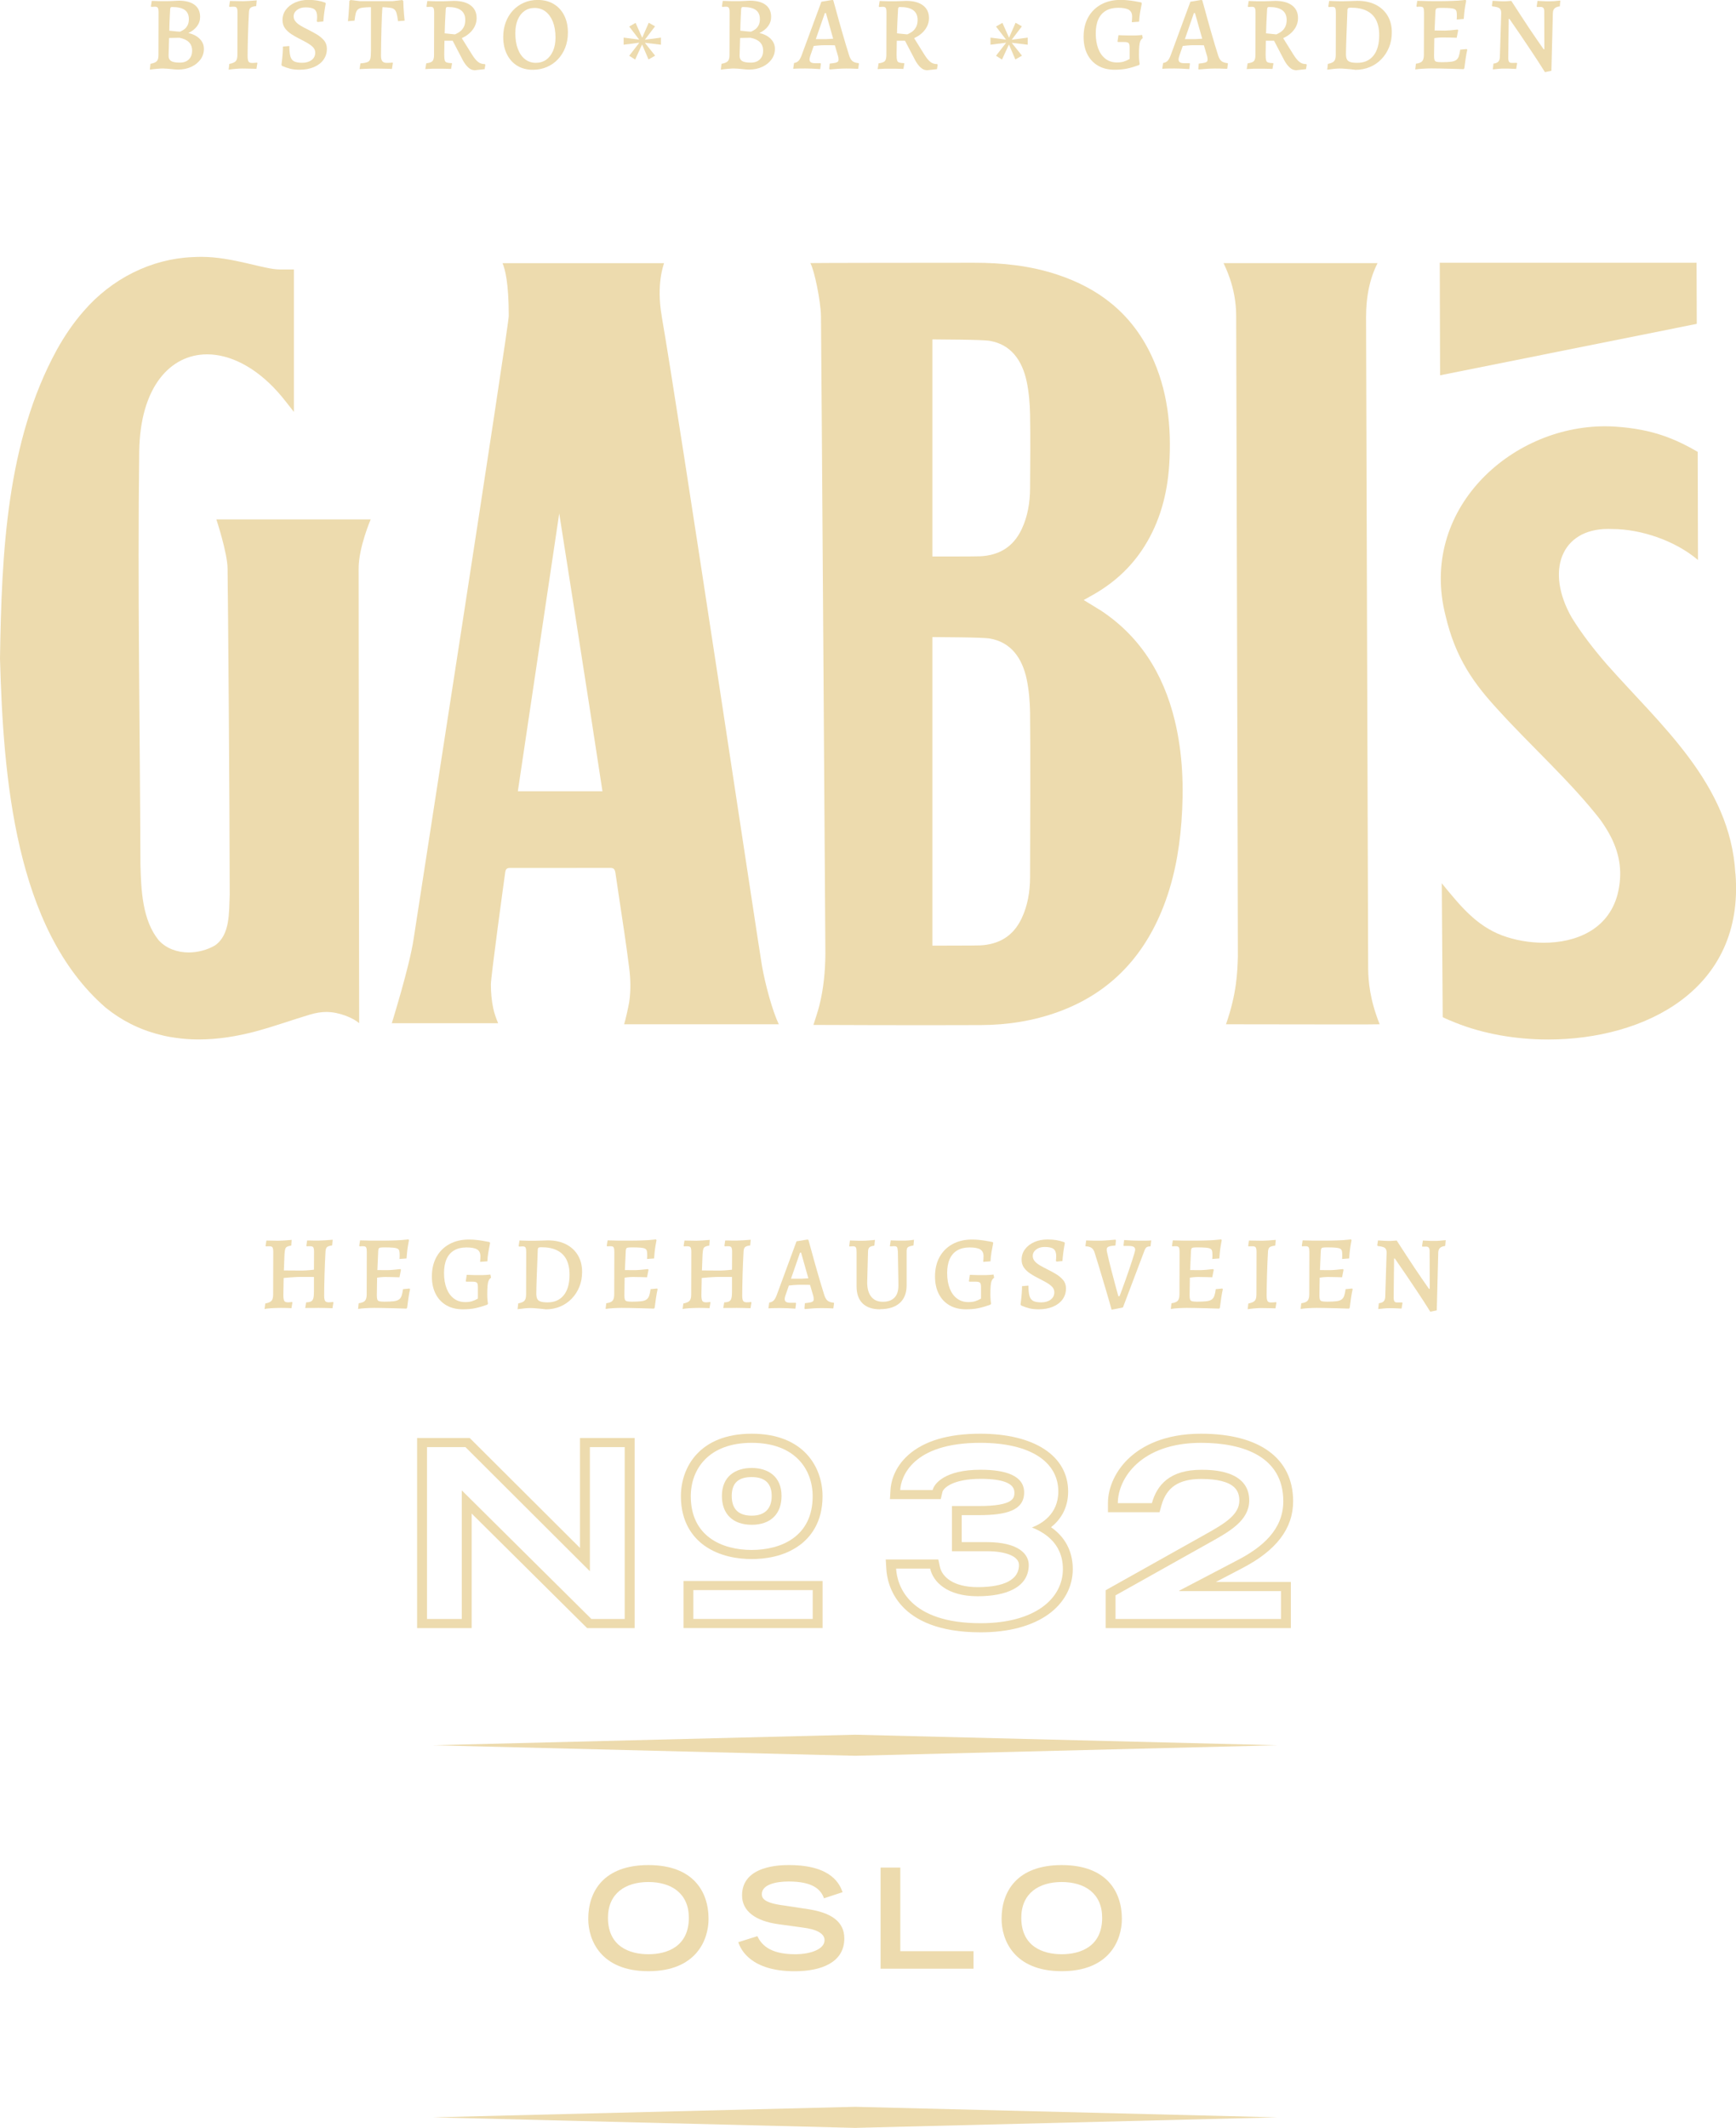 <svg width="382" height="468" viewBox="0 0 382 468" fill="none" xmlns="http://www.w3.org/2000/svg">
<g clip-path="url(#clip0_403_2142)">
<path d="M58.208 287.945L58.37 286.694C59.064 286.555 59.527 286.346 59.758 286.08C59.989 285.813 60.105 285.35 60.105 284.701L60.128 275.353C60.128 274.855 60.07 274.531 59.966 274.357C59.862 274.183 59.631 274.102 59.272 274.102C59.179 274.102 59.064 274.102 58.913 274.102C58.763 274.102 58.636 274.126 58.532 274.137L58.439 273.998L58.624 272.84C58.994 272.84 59.446 272.84 59.978 272.863C60.51 272.875 60.938 272.886 61.262 272.886C61.586 272.886 61.991 272.863 62.535 272.828C63.078 272.793 63.622 272.747 64.178 272.701L64.085 273.952C63.669 274.01 63.356 274.102 63.16 274.207C62.963 274.311 62.824 274.496 62.755 274.739C62.685 274.983 62.639 275.353 62.604 275.852L62.465 279.419L65.959 279.442C66.445 279.442 66.92 279.442 67.382 279.408C67.845 279.373 68.401 279.338 69.083 279.257L69.106 275.342C69.106 274.844 69.049 274.519 68.944 274.346C68.84 274.172 68.609 274.091 68.25 274.091C68.146 274.091 68.019 274.091 67.88 274.091C67.741 274.091 67.614 274.114 67.51 274.126L67.417 273.987L67.579 272.828C67.66 272.828 67.857 272.828 68.169 272.828C68.482 272.828 68.829 272.84 69.21 272.851C69.592 272.851 69.905 272.851 70.148 272.851C70.472 272.851 70.911 272.828 71.478 272.793C72.045 272.759 72.612 272.712 73.202 272.666L73.086 273.917C72.519 273.998 72.138 274.114 71.953 274.288C71.767 274.461 71.663 274.763 71.629 275.214C71.582 276.014 71.536 276.871 71.501 277.774C71.467 278.678 71.432 279.57 71.409 280.462C71.386 281.342 71.362 282.176 71.351 282.941C71.339 283.705 71.328 284.354 71.328 284.875C71.328 285.489 71.397 285.906 71.536 286.115C71.675 286.323 71.941 286.427 72.323 286.427C72.473 286.427 72.647 286.427 72.832 286.404C73.017 286.393 73.167 286.369 73.272 286.358L73.364 286.474L73.156 287.725C72.739 287.713 72.23 287.69 71.617 287.678C71.004 287.667 70.495 287.655 70.078 287.655C69.882 287.655 69.604 287.655 69.257 287.667C68.91 287.667 68.551 287.667 68.181 287.667C67.811 287.667 67.475 287.667 67.163 287.69L67.371 286.439C67.834 286.427 68.192 286.358 68.435 286.23C68.678 286.103 68.852 285.883 68.944 285.547C69.037 285.211 69.083 284.736 69.083 284.122V280.856C68.771 280.856 68.424 280.856 68.042 280.844C67.66 280.844 67.278 280.844 66.908 280.844H66.006C65.867 280.844 65.601 280.844 65.219 280.867C64.837 280.89 64.397 280.914 63.9 280.948C63.403 280.983 62.916 281.029 62.419 281.076L62.35 284.852C62.35 285.466 62.419 285.883 62.546 286.103C62.674 286.323 62.928 286.427 63.298 286.427C63.472 286.427 63.645 286.427 63.819 286.404C63.992 286.393 64.143 286.369 64.27 286.358L64.34 286.474L64.131 287.725C64.05 287.713 63.865 287.702 63.576 287.69C63.287 287.69 62.974 287.678 62.639 287.667C62.303 287.667 62.026 287.655 61.794 287.655C61.378 287.655 60.915 287.667 60.394 287.69C59.874 287.713 59.411 287.736 59.006 287.783C58.601 287.817 58.335 287.864 58.208 287.91" fill="#EDDBAE"/>
<path d="M82.701 281.053L82.886 279.338H83.488C83.777 279.338 84.101 279.338 84.436 279.35C84.772 279.35 85.073 279.35 85.339 279.35C85.605 279.35 85.998 279.327 86.542 279.28C87.086 279.234 87.606 279.176 88.115 279.118L88.231 279.28L87.907 280.925C87.491 280.914 86.97 280.89 86.357 280.879C85.744 280.867 85.223 280.856 84.783 280.856C84.46 280.856 84.101 280.879 83.719 280.914C83.337 280.948 83.002 280.995 82.701 281.041M78.79 287.91L78.929 286.636C79.612 286.543 80.075 286.358 80.317 286.08C80.56 285.802 80.688 285.327 80.688 284.667L80.711 275.342C80.711 274.844 80.665 274.519 80.56 274.346C80.456 274.172 80.237 274.091 79.901 274.091C79.808 274.091 79.693 274.091 79.542 274.091C79.392 274.091 79.265 274.114 79.137 274.126L79.045 273.987L79.23 272.805C79.542 272.805 79.901 272.805 80.329 272.828C80.757 272.84 81.197 272.851 81.648 272.863C82.099 272.863 82.516 272.863 82.886 272.863C84.078 272.863 85.096 272.863 85.952 272.84C86.808 272.817 87.549 272.793 88.185 272.747C88.821 272.701 89.377 272.643 89.874 272.585L89.99 272.77C89.909 273.153 89.839 273.581 89.758 274.056C89.677 274.531 89.62 274.994 89.573 275.469C89.527 275.944 89.492 276.373 89.458 276.778L87.907 276.894C87.919 276.755 87.93 276.581 87.942 276.384C87.942 276.187 87.942 276.025 87.942 275.921C87.942 275.562 87.907 275.284 87.849 275.075C87.792 274.867 87.653 274.716 87.433 274.612C87.213 274.508 86.889 274.438 86.45 274.404C86.01 274.369 85.42 274.346 84.679 274.346C84.228 274.346 83.904 274.357 83.707 274.392C83.511 274.427 83.383 274.496 83.326 274.624C83.268 274.751 83.233 274.936 83.222 275.203L82.99 280.427L82.921 284.898C82.921 285.304 82.955 285.605 83.025 285.802C83.094 285.999 83.245 286.138 83.476 286.196C83.707 286.254 84.078 286.288 84.587 286.288C85.42 286.288 86.091 286.254 86.6 286.196C87.109 286.138 87.502 286.01 87.768 285.825C88.034 285.64 88.243 285.362 88.37 284.991C88.497 284.62 88.601 284.134 88.682 283.531L90.117 283.392L90.233 283.555C90.106 284.076 89.99 284.725 89.874 285.501C89.758 286.277 89.666 286.983 89.585 287.632L89.423 287.817C88.544 287.783 87.653 287.759 86.739 287.736C85.825 287.713 84.992 287.69 84.216 287.678C83.453 287.667 82.817 287.655 82.342 287.655C81.822 287.655 81.22 287.678 80.549 287.713C79.878 287.748 79.288 287.806 78.779 287.887" fill="#EDDBAE"/>
<path d="M101.86 287.968C100.461 287.968 99.246 287.678 98.228 287.088C97.209 286.497 96.423 285.674 95.867 284.586C95.312 283.508 95.034 282.222 95.034 280.751C95.034 279.106 95.37 277.67 96.041 276.454C96.712 275.249 97.661 274.299 98.887 273.627C100.113 272.956 101.548 272.62 103.191 272.62C103.689 272.62 104.198 272.643 104.73 272.701C105.262 272.759 105.748 272.817 106.199 272.898C106.65 272.979 107.159 273.071 107.726 273.176L107.842 273.384C107.692 274.114 107.564 274.774 107.46 275.388C107.356 276.002 107.287 276.674 107.24 277.415L105.644 277.531C105.69 277.021 105.713 276.604 105.713 276.28C105.713 275.585 105.47 275.099 104.996 274.797C104.522 274.508 103.735 274.357 102.659 274.357C101.583 274.357 100.692 274.566 99.951 274.994C99.211 275.423 98.656 276.048 98.274 276.894C97.892 277.74 97.707 278.771 97.707 279.987C97.707 281.319 97.904 282.454 98.285 283.416C98.667 284.377 99.211 285.107 99.905 285.616C100.599 286.126 101.421 286.381 102.381 286.381C102.936 286.381 103.422 286.323 103.839 286.196C104.255 286.068 104.695 285.883 105.158 285.616V283.091C105.158 282.593 105.088 282.269 104.938 282.118C104.788 281.968 104.475 281.887 104.001 281.887H102.566L102.497 281.748L102.705 280.381C102.798 280.381 103.006 280.381 103.318 280.404C103.631 280.415 104.012 280.427 104.452 280.439C104.892 280.439 105.331 280.439 105.783 280.439C106.141 280.439 106.477 280.439 106.801 280.415C107.125 280.404 107.495 280.369 107.911 280.323L108.05 281.018C107.819 281.168 107.645 281.377 107.53 281.643C107.414 281.898 107.333 282.269 107.287 282.744C107.24 283.219 107.217 283.856 107.217 284.678C107.217 285.095 107.229 285.477 107.264 285.848C107.298 286.207 107.333 286.497 107.379 286.717L107.217 286.949C106.292 287.285 105.424 287.539 104.614 287.713C103.804 287.887 102.89 287.968 101.849 287.968" fill="#EDDBAE"/>
<path d="M119.099 274.311C118.81 274.311 118.614 274.346 118.509 274.404C118.405 274.461 118.347 274.612 118.336 274.844C118.243 277.195 118.162 279.199 118.104 280.879C118.047 282.558 118.012 283.775 118.012 284.516C118.012 285.014 118.081 285.396 118.22 285.674C118.359 285.952 118.614 286.149 118.972 286.265C119.331 286.381 119.852 286.439 120.511 286.439C122.038 286.439 123.218 285.906 124.063 284.852C124.908 283.798 125.324 282.292 125.324 280.357C125.324 279.014 125.093 277.902 124.63 276.998C124.167 276.106 123.473 275.434 122.547 274.983C121.622 274.531 120.476 274.311 119.099 274.311ZM120.071 287.968C119.609 287.91 119.204 287.864 118.845 287.829C118.486 287.794 118.116 287.771 117.723 287.736C117.329 287.701 116.982 287.69 116.67 287.69C116.288 287.69 115.871 287.713 115.443 287.759C115.015 287.806 114.495 287.864 113.893 287.945L114.032 286.671C114.726 286.532 115.189 286.335 115.42 286.057C115.652 285.79 115.767 285.327 115.767 284.678L115.791 275.377C115.791 274.878 115.744 274.554 115.64 274.38C115.536 274.207 115.328 274.126 115.004 274.126C114.853 274.126 114.587 274.137 114.217 274.172L114.124 274.033L114.31 272.828C114.68 272.84 115.004 272.851 115.293 272.863C115.582 272.863 115.872 272.875 116.172 272.886C116.473 272.886 116.728 272.886 116.947 272.886C117.214 272.886 117.538 272.886 117.942 272.886C118.347 272.886 118.741 272.863 119.134 272.851C119.528 272.84 119.99 272.817 120.534 272.805C122.073 272.805 123.403 273.083 124.526 273.651C125.648 274.218 126.527 275.017 127.152 276.06C127.777 277.103 128.089 278.319 128.089 279.732C128.089 280.925 127.893 282.014 127.488 283.01C127.083 284.006 126.527 284.875 125.798 285.628C125.081 286.369 124.225 286.96 123.253 287.366C122.281 287.771 121.217 287.979 120.06 287.979" fill="#EDDBAE"/>
<path d="M137.172 281.053L137.357 279.338H137.958C138.248 279.338 138.571 279.338 138.907 279.35C139.243 279.35 139.543 279.35 139.809 279.35C140.076 279.35 140.469 279.327 141.013 279.28C141.557 279.234 142.077 279.176 142.586 279.118L142.702 279.28L142.378 280.925C141.961 280.914 141.452 280.89 140.828 280.879C140.214 280.867 139.694 280.856 139.254 280.856C138.93 280.856 138.572 280.879 138.19 280.914C137.808 280.948 137.472 280.995 137.172 281.041M133.261 287.91L133.4 286.636C134.082 286.543 134.545 286.358 134.788 286.08C135.031 285.802 135.158 285.327 135.158 284.667L135.182 275.342C135.182 274.844 135.135 274.519 135.031 274.346C134.927 274.172 134.707 274.091 134.372 274.091C134.279 274.091 134.163 274.091 134.013 274.091C133.863 274.091 133.735 274.114 133.608 274.126L133.515 273.987L133.701 272.805C134.013 272.805 134.372 272.805 134.8 272.828C135.228 272.84 135.667 272.851 136.119 272.863C136.57 272.863 136.986 272.863 137.357 272.863C138.548 272.863 139.567 272.863 140.423 272.84C141.279 272.817 142.019 272.793 142.656 272.747C143.292 272.701 143.847 272.643 144.345 272.585L144.461 272.77C144.38 273.153 144.31 273.581 144.229 274.056C144.148 274.531 144.09 274.994 144.044 275.469C143.998 275.944 143.963 276.373 143.928 276.778L142.378 276.894C142.39 276.755 142.401 276.581 142.413 276.384C142.413 276.187 142.413 276.025 142.413 275.921C142.413 275.562 142.378 275.284 142.32 275.075C142.262 274.867 142.123 274.716 141.904 274.612C141.684 274.508 141.36 274.438 140.92 274.404C140.481 274.369 139.89 274.346 139.15 274.346C138.699 274.346 138.375 274.357 138.178 274.392C137.981 274.427 137.854 274.496 137.796 274.624C137.738 274.751 137.704 274.936 137.692 275.203L137.461 280.427L137.391 284.898C137.391 285.304 137.426 285.605 137.496 285.802C137.565 285.999 137.715 286.138 137.947 286.196C138.178 286.254 138.548 286.288 139.057 286.288C139.89 286.288 140.562 286.254 141.071 286.196C141.58 286.138 141.973 286.01 142.239 285.825C142.505 285.64 142.713 285.362 142.841 284.991C142.968 284.62 143.072 284.134 143.153 283.531L144.588 283.392L144.703 283.555C144.576 284.076 144.461 284.725 144.345 285.501C144.229 286.277 144.137 286.983 144.056 287.632L143.894 287.817C143.014 287.783 142.123 287.759 141.209 287.736C140.295 287.713 139.462 287.69 138.687 287.678C137.924 287.667 137.287 287.655 136.813 287.655C136.292 287.655 135.691 287.678 135.02 287.713C134.349 287.748 133.758 287.806 133.249 287.887" fill="#EDDBAE"/>
<path d="M150.199 287.945L150.361 286.694C151.055 286.555 151.518 286.346 151.749 286.08C151.981 285.813 152.097 285.35 152.097 284.701L152.12 275.353C152.12 274.855 152.062 274.531 151.958 274.357C151.854 274.183 151.622 274.102 151.264 274.102C151.171 274.102 151.055 274.102 150.905 274.102C150.754 274.102 150.627 274.126 150.523 274.137L150.43 273.998L150.616 272.84C150.986 272.84 151.437 272.84 151.969 272.863C152.501 272.875 152.93 272.886 153.254 272.886C153.577 272.886 153.982 272.863 154.526 272.828C155.07 272.793 155.614 272.747 156.169 272.701L156.077 273.952C155.66 274.01 155.348 274.102 155.151 274.207C154.954 274.311 154.815 274.496 154.746 274.739C154.677 274.983 154.63 275.353 154.596 275.852L154.457 279.419L157.951 279.442C158.437 279.442 158.911 279.442 159.374 279.408C159.837 279.373 160.392 279.338 161.075 279.257L161.098 275.342C161.098 274.844 161.04 274.519 160.936 274.346C160.832 274.172 160.6 274.091 160.242 274.091C160.138 274.091 160.01 274.091 159.871 274.091C159.733 274.091 159.605 274.114 159.501 274.126L159.409 273.987L159.571 272.828C159.652 272.828 159.848 272.828 160.161 272.828C160.473 272.828 160.82 272.84 161.202 272.851C161.572 272.851 161.885 272.851 162.139 272.851C162.463 272.851 162.903 272.828 163.47 272.793C164.037 272.759 164.603 272.712 165.194 272.666L165.078 273.917C164.511 273.998 164.129 274.114 163.944 274.288C163.759 274.461 163.655 274.763 163.62 275.214C163.574 276.014 163.527 276.871 163.493 277.774C163.458 278.678 163.423 279.57 163.4 280.462C163.377 281.342 163.354 282.176 163.342 282.941C163.331 283.705 163.319 284.354 163.319 284.875C163.319 285.489 163.389 285.906 163.527 286.115C163.666 286.323 163.932 286.427 164.314 286.427C164.465 286.427 164.638 286.427 164.823 286.404C165.008 286.393 165.159 286.369 165.263 286.358L165.356 286.474L165.147 287.725C164.731 287.713 164.222 287.69 163.608 287.678C162.995 287.667 162.486 287.655 162.07 287.655C161.873 287.655 161.595 287.655 161.248 287.667C160.901 287.667 160.542 287.667 160.172 287.667C159.802 287.667 159.466 287.667 159.154 287.69L159.362 286.439C159.825 286.427 160.184 286.358 160.427 286.23C160.67 286.103 160.843 285.883 160.936 285.547C161.028 285.211 161.075 284.736 161.075 284.122V280.856C160.762 280.856 160.415 280.856 160.033 280.844C159.652 280.844 159.27 280.844 158.9 280.844H157.997C157.858 280.844 157.592 280.844 157.21 280.867C156.829 280.89 156.389 280.914 155.891 280.948C155.394 280.983 154.908 281.029 154.411 281.076L154.341 284.852C154.341 285.466 154.411 285.883 154.538 286.103C154.665 286.323 154.92 286.427 155.29 286.427C155.463 286.427 155.637 286.427 155.81 286.404C155.984 286.393 156.134 286.369 156.262 286.358L156.331 286.474L156.123 287.725C156.042 287.713 155.857 287.702 155.567 287.69C155.278 287.69 154.966 287.678 154.63 287.667C154.295 287.667 154.017 287.655 153.786 287.655C153.369 287.655 152.906 287.667 152.386 287.69C151.865 287.713 151.402 287.736 150.997 287.783C150.592 287.817 150.326 287.864 150.199 287.91" fill="#EDDBAE"/>
<path d="M174.056 281.238H175.93C176.208 281.238 176.544 281.238 176.925 281.203C177.307 281.18 177.62 281.157 177.874 281.145L176.277 275.504H176.046L174.056 281.238ZM177.018 287.736L177.11 286.624C177.631 286.566 178.036 286.508 178.314 286.45C178.591 286.393 178.777 286.311 178.892 286.207C178.996 286.103 179.054 285.941 179.054 285.744C179.054 285.616 179.043 285.477 179.02 285.315C178.996 285.153 178.95 284.979 178.892 284.794L178.244 282.593C177.967 282.582 177.596 282.57 177.122 282.57H175.977C175.56 282.57 175.132 282.593 174.669 282.628C174.218 282.663 173.859 282.697 173.593 282.732L172.853 284.864C172.726 285.234 172.668 285.501 172.668 285.674C172.668 285.987 172.772 286.207 172.969 286.335C173.165 286.462 173.489 286.532 173.917 286.532H175.097L175.167 286.647L175.028 287.829C174.345 287.783 173.755 287.748 173.246 287.725C172.737 287.702 172.24 287.69 171.742 287.69C171.337 287.69 170.932 287.69 170.527 287.702C170.122 287.702 169.636 287.725 169.081 287.759L169.266 286.485C169.671 286.427 169.983 286.277 170.238 286.033C170.481 285.79 170.712 285.385 170.932 284.794L175.271 273.014L177.677 272.62L177.886 272.689C178.105 273.442 178.291 274.149 178.476 274.809C178.649 275.469 178.858 276.211 179.089 277.045C179.32 277.879 179.563 278.747 179.829 279.662C180.095 280.566 180.362 281.481 180.628 282.385C180.894 283.288 181.16 284.122 181.403 284.898C181.588 285.454 181.831 285.848 182.12 286.08C182.409 286.311 182.861 286.462 183.462 286.52L183.532 286.636L183.37 287.771C182.733 287.736 182.213 287.725 181.808 287.713C181.403 287.713 181.044 287.702 180.732 287.702C180.13 287.702 179.552 287.725 178.985 287.759C178.418 287.794 177.793 287.852 177.099 287.91L177.006 287.748L177.018 287.736Z" fill="#EDDBAE"/>
<path d="M193.667 287.968C191.989 287.968 190.705 287.539 189.814 286.671C188.923 285.802 188.484 284.551 188.484 282.894V275.353C188.484 274.855 188.437 274.531 188.333 274.357C188.229 274.183 188.009 274.102 187.674 274.102C187.535 274.102 187.28 274.114 186.91 274.149L186.864 274.056L187.026 272.828C187.72 272.863 188.287 272.875 188.738 272.886C189.189 272.886 189.594 272.886 189.964 272.886C190.196 272.886 190.462 272.886 190.763 272.851C191.064 272.828 191.341 272.805 191.607 272.793C191.873 272.782 192.174 272.747 192.533 272.701L192.394 273.975C191.873 274.033 191.515 274.16 191.318 274.334C191.121 274.508 191.017 274.821 191.006 275.249L190.821 282.026C190.821 283.404 191.121 284.458 191.712 285.199C192.302 285.941 193.158 286.311 194.268 286.311C195.379 286.311 196.224 286.01 196.814 285.408C197.404 284.806 197.693 283.925 197.693 282.767C197.693 282.454 197.693 282.002 197.682 281.412C197.682 280.821 197.658 280.172 197.647 279.477C197.635 278.782 197.624 278.122 197.612 277.496C197.612 276.871 197.589 276.153 197.577 275.33C197.543 274.809 197.485 274.461 197.392 274.311C197.3 274.16 197.091 274.079 196.768 274.079C196.629 274.079 196.328 274.091 195.865 274.126L195.819 274.033L196.004 272.805C196.374 272.817 196.698 272.828 196.987 272.84C197.277 272.84 197.566 272.851 197.867 272.863C198.167 272.863 198.422 272.863 198.642 272.863C199.012 272.863 199.382 272.863 199.764 272.828C200.146 272.805 200.597 272.759 201.118 272.678L201.002 273.929C200.389 274.033 199.984 274.16 199.787 274.311C199.591 274.461 199.498 274.751 199.498 275.203V282.721C199.498 284.389 198.989 285.674 197.982 286.578C196.976 287.481 195.541 287.933 193.678 287.933" fill="#EDDBAE"/>
<path d="M212.572 287.968C211.172 287.968 209.957 287.678 208.939 287.088C207.921 286.497 207.134 285.674 206.579 284.586C206.023 283.508 205.746 282.222 205.746 280.751C205.746 279.106 206.081 277.67 206.752 276.454C207.423 275.249 208.372 274.299 209.598 273.627C210.825 272.956 212.26 272.62 213.902 272.62C214.4 272.62 214.909 272.643 215.441 272.701C215.973 272.759 216.459 272.817 216.911 272.898C217.362 272.979 217.871 273.071 218.438 273.176L218.553 273.384C218.403 274.114 218.276 274.774 218.172 275.388C218.068 276.002 217.998 276.674 217.952 277.415L216.355 277.531C216.402 277.021 216.425 276.604 216.425 276.28C216.425 275.585 216.182 275.099 215.707 274.797C215.233 274.508 214.446 274.357 213.37 274.357C212.294 274.357 211.403 274.566 210.663 274.994C209.922 275.423 209.367 276.048 208.985 276.894C208.603 277.74 208.418 278.771 208.418 279.987C208.418 281.319 208.615 282.454 208.997 283.416C209.379 284.377 209.922 285.107 210.617 285.616C211.311 286.126 212.132 286.381 213.093 286.381C213.648 286.381 214.134 286.323 214.55 286.196C214.967 286.068 215.407 285.883 215.869 285.616V283.091C215.869 282.593 215.8 282.269 215.649 282.118C215.499 281.968 215.187 281.887 214.712 281.887H213.278L213.208 281.748L213.417 280.381C213.509 280.381 213.717 280.381 214.03 280.404C214.342 280.415 214.724 280.427 215.164 280.439C215.603 280.439 216.043 280.439 216.494 280.439C216.853 280.439 217.188 280.439 217.512 280.415C217.836 280.404 218.206 280.369 218.623 280.323L218.762 281.018C218.53 281.168 218.357 281.377 218.241 281.643C218.125 281.898 218.044 282.269 217.998 282.744C217.952 283.219 217.929 283.856 217.929 284.678C217.929 285.095 217.94 285.477 217.975 285.848C218.01 286.207 218.044 286.497 218.091 286.717L217.929 286.949C217.003 287.285 216.135 287.539 215.326 287.713C214.516 287.887 213.602 287.968 212.56 287.968" fill="#EDDBAE"/>
<path d="M228.55 287.968C227.775 287.968 227.115 287.898 226.537 287.759C225.97 287.62 225.357 287.412 224.709 287.134L224.57 286.879C224.628 286.427 224.686 286.022 224.72 285.663C224.755 285.304 224.801 284.875 224.836 284.389C224.871 283.902 224.894 283.404 224.894 282.871L226.305 282.755C226.305 283.74 226.386 284.504 226.537 285.037C226.687 285.57 226.976 285.929 227.381 286.138C227.786 286.335 228.376 286.439 229.128 286.439C229.973 286.439 230.667 286.242 231.199 285.837C231.732 285.431 231.998 284.898 231.998 284.215C231.998 283.74 231.824 283.323 231.489 282.987C231.153 282.651 230.713 282.327 230.193 282.037C229.672 281.748 229.117 281.446 228.527 281.157C227.913 280.844 227.312 280.508 226.745 280.137C226.178 279.767 225.704 279.338 225.345 278.84C224.986 278.342 224.801 277.751 224.801 277.056C224.801 276.187 225.044 275.423 225.542 274.763C226.028 274.102 226.71 273.57 227.566 273.187C228.423 272.805 229.394 272.608 230.494 272.608C231.211 272.608 231.859 272.654 232.414 272.747C232.969 272.84 233.571 272.99 234.219 273.21L234.312 273.419C234.173 274.126 234.069 274.786 233.988 275.388C233.907 275.991 233.837 276.651 233.779 277.357L232.53 277.473L232.345 277.334C232.391 276.952 232.414 276.604 232.414 276.292C232.414 275.539 232.229 275.006 231.847 274.705C231.465 274.404 230.806 274.253 229.869 274.253C229.117 274.253 228.492 274.438 227.994 274.821C227.497 275.203 227.254 275.678 227.254 276.245C227.254 276.674 227.404 277.056 227.694 277.392C227.983 277.728 228.365 278.029 228.839 278.307C229.313 278.585 229.811 278.852 230.355 279.118C231.014 279.442 231.674 279.802 232.322 280.184C232.969 280.566 233.502 281.018 233.93 281.516C234.358 282.014 234.566 282.639 234.566 283.381C234.566 284.296 234.312 285.095 233.814 285.779C233.317 286.462 232.611 287.007 231.708 287.389C230.806 287.771 229.753 287.968 228.55 287.968Z" fill="#EDDBAE"/>
<path d="M244.609 288.061C244.389 287.319 244.192 286.636 244.019 285.987C243.845 285.35 243.625 284.609 243.371 283.763C243.116 282.917 242.85 282.037 242.572 281.087C242.295 280.149 242.005 279.199 241.716 278.238C241.427 277.276 241.138 276.361 240.86 275.481C240.721 275.018 240.501 274.682 240.189 274.461C239.877 274.241 239.46 274.126 238.916 274.114L238.847 273.998L239.009 272.817C239.414 272.828 239.761 272.84 240.062 272.851C240.363 272.851 240.675 272.863 240.987 272.875C241.3 272.875 241.566 272.875 241.786 272.875C242.156 272.875 242.549 272.875 242.966 272.84C243.382 272.817 243.787 272.793 244.169 272.759C244.551 272.724 244.99 272.689 245.465 272.643L245.557 272.828L245.442 273.94C244.921 273.975 244.516 274.021 244.238 274.091C243.961 274.16 243.776 274.253 243.672 274.369C243.567 274.485 243.521 274.647 243.521 274.867C243.521 274.994 243.567 275.261 243.66 275.678C243.753 276.095 243.868 276.604 244.019 277.23C244.169 277.844 244.331 278.516 244.516 279.222C244.701 279.929 244.886 280.624 245.071 281.319C245.257 282.002 245.419 282.628 245.569 283.207C245.719 283.775 245.893 284.4 246.09 285.084H246.344C246.518 284.667 246.714 284.157 246.934 283.531C247.154 282.918 247.397 282.246 247.663 281.516C247.929 280.786 248.184 280.068 248.427 279.327C248.67 278.597 248.901 277.913 249.109 277.276C249.318 276.651 249.48 276.118 249.607 275.678C249.734 275.249 249.792 274.971 249.792 274.867C249.792 274.577 249.688 274.357 249.468 274.23C249.248 274.102 248.889 274.033 248.38 274.033H247.293L247.223 273.917L247.362 272.736C248.068 272.782 248.681 272.817 249.202 272.84C249.723 272.863 250.232 272.875 250.741 272.875C251.122 272.875 251.516 272.875 251.921 272.875C252.326 272.875 252.789 272.851 253.332 272.817L253.17 274.114C252.742 274.126 252.43 274.207 252.256 274.357C252.083 274.508 251.909 274.797 251.759 275.249L247.096 287.563L244.62 288.049L244.609 288.061Z" fill="#EDDBAE"/>
<path d="M261.547 281.053L261.732 279.338H262.334C262.623 279.338 262.947 279.338 263.282 279.35C263.618 279.35 263.919 279.35 264.185 279.35C264.451 279.35 264.844 279.327 265.388 279.28C265.932 279.234 266.452 279.176 266.961 279.118L267.077 279.28L266.753 280.925C266.337 280.914 265.828 280.89 265.203 280.879C264.59 280.867 264.069 280.856 263.629 280.856C263.305 280.856 262.947 280.879 262.565 280.914C262.183 280.948 261.848 280.995 261.547 281.041M257.636 287.91L257.775 286.636C258.458 286.543 258.92 286.358 259.163 286.08C259.406 285.802 259.534 285.327 259.534 284.667L259.557 275.342C259.557 274.844 259.511 274.519 259.406 274.346C259.302 274.172 259.082 274.091 258.747 274.091C258.654 274.091 258.539 274.091 258.388 274.091C258.238 274.091 258.111 274.114 257.983 274.126L257.891 273.987L258.076 272.805C258.388 272.805 258.747 272.805 259.175 272.828C259.603 272.84 260.043 272.851 260.494 272.863C260.945 272.863 261.362 272.863 261.732 272.863C262.924 272.863 263.942 272.863 264.798 272.84C265.654 272.817 266.395 272.793 267.031 272.747C267.667 272.701 268.223 272.643 268.72 272.585L268.836 272.77C268.755 273.153 268.685 273.581 268.604 274.056C268.523 274.531 268.466 274.994 268.419 275.469C268.373 275.944 268.338 276.373 268.304 276.778L266.753 276.894C266.765 276.755 266.776 276.581 266.788 276.384C266.788 276.187 266.788 276.025 266.788 275.921C266.788 275.562 266.753 275.284 266.695 275.075C266.638 274.867 266.499 274.716 266.279 274.612C266.059 274.508 265.735 274.438 265.295 274.404C264.856 274.369 264.266 274.346 263.525 274.346C263.074 274.346 262.75 274.357 262.553 274.392C262.357 274.427 262.229 274.496 262.172 274.624C262.114 274.751 262.079 274.936 262.067 275.203L261.836 280.427L261.767 284.898C261.767 285.304 261.801 285.605 261.871 285.802C261.94 285.999 262.091 286.138 262.322 286.196C262.553 286.254 262.924 286.288 263.433 286.288C264.266 286.288 264.937 286.254 265.446 286.196C265.955 286.138 266.348 286.01 266.614 285.825C266.88 285.64 267.089 285.362 267.216 284.991C267.343 284.62 267.447 284.134 267.528 283.531L268.963 283.392L269.079 283.555C268.951 284.076 268.836 284.725 268.72 285.501C268.604 286.277 268.512 286.983 268.431 287.632L268.269 287.817C267.39 287.783 266.499 287.759 265.585 287.736C264.671 287.713 263.838 287.69 263.062 287.678C262.299 287.667 261.674 287.655 261.188 287.655C260.667 287.655 260.066 287.678 259.395 287.713C258.724 287.748 258.134 287.806 257.625 287.887" fill="#EDDBAE"/>
<path d="M274.551 287.945L274.69 286.694C275.396 286.555 275.87 286.346 276.113 286.08C276.356 285.813 276.472 285.35 276.472 284.701L276.495 275.353C276.495 274.855 276.437 274.531 276.321 274.357C276.206 274.183 275.974 274.102 275.639 274.102C275.535 274.102 275.384 274.102 275.211 274.102C275.037 274.102 274.875 274.126 274.736 274.137L274.667 273.998L274.829 272.84C275.28 272.84 275.778 272.84 276.345 272.863C276.912 272.875 277.386 272.886 277.791 272.886C278.103 272.886 278.52 272.863 279.063 272.828C279.596 272.793 280.163 272.747 280.73 272.701L280.614 273.952C280.001 274.033 279.584 274.149 279.376 274.322C279.168 274.496 279.052 274.797 279.017 275.249C278.971 276.048 278.925 276.906 278.89 277.798C278.855 278.689 278.821 279.581 278.797 280.473C278.774 281.354 278.751 282.188 278.74 282.952C278.728 283.717 278.716 284.354 278.716 284.887C278.716 285.501 278.786 285.918 278.913 286.138C279.04 286.358 279.295 286.462 279.665 286.462C279.862 286.462 280.07 286.462 280.278 286.439C280.487 286.427 280.66 286.404 280.799 286.393L280.868 286.508L280.66 287.759C280.348 287.748 280.001 287.736 279.596 287.725C279.191 287.725 278.797 287.713 278.416 287.702C278.034 287.702 277.71 287.69 277.467 287.69C277.108 287.69 276.669 287.713 276.125 287.759C275.581 287.806 275.06 287.864 274.551 287.945Z" fill="#EDDBAE"/>
<path d="M290.113 281.053L290.298 279.338H290.899C291.189 279.338 291.513 279.338 291.848 279.35C292.184 279.35 292.484 279.35 292.751 279.35C293.017 279.35 293.41 279.327 293.954 279.28C294.498 279.234 295.018 279.176 295.527 279.118L295.643 279.28L295.319 280.925C294.902 280.914 294.393 280.89 293.769 280.879C293.155 280.867 292.635 280.856 292.195 280.856C291.871 280.856 291.513 280.879 291.131 280.914C290.749 280.948 290.413 280.995 290.113 281.041M286.202 287.91L286.341 286.636C287.023 286.543 287.486 286.358 287.729 286.08C287.972 285.802 288.099 285.327 288.099 284.667L288.123 275.342C288.123 274.844 288.076 274.519 287.972 274.346C287.868 274.172 287.648 274.091 287.313 274.091C287.22 274.091 287.104 274.091 286.954 274.091C286.804 274.091 286.676 274.114 286.549 274.126L286.457 273.987L286.642 272.805C286.954 272.805 287.313 272.805 287.741 272.828C288.169 272.84 288.609 272.851 289.06 272.863C289.511 272.863 289.927 272.863 290.298 272.863C291.489 272.863 292.508 272.863 293.364 272.84C294.22 272.817 294.96 272.793 295.597 272.747C296.233 272.701 296.788 272.643 297.286 272.585L297.402 272.77C297.321 273.153 297.251 273.581 297.17 274.056C297.089 274.531 297.031 274.994 296.985 275.469C296.939 275.944 296.904 276.373 296.869 276.778L295.319 276.894C295.331 276.755 295.342 276.581 295.354 276.384C295.354 276.187 295.354 276.025 295.354 275.921C295.354 275.562 295.319 275.284 295.261 275.075C295.203 274.867 295.064 274.716 294.845 274.612C294.625 274.508 294.301 274.438 293.861 274.404C293.422 274.369 292.832 274.346 292.091 274.346C291.64 274.346 291.316 274.357 291.119 274.392C290.922 274.427 290.795 274.496 290.737 274.624C290.68 274.751 290.645 274.936 290.633 275.203L290.402 280.427L290.332 284.898C290.332 285.304 290.367 285.605 290.437 285.802C290.506 285.999 290.656 286.138 290.888 286.196C291.119 286.254 291.489 286.288 291.998 286.288C292.831 286.288 293.503 286.254 294.012 286.196C294.521 286.138 294.914 286.01 295.18 285.825C295.446 285.64 295.655 285.362 295.782 284.991C295.909 284.62 296.013 284.134 296.094 283.531L297.529 283.392L297.645 283.555C297.517 284.076 297.402 284.725 297.286 285.501C297.17 286.277 297.078 286.983 296.997 287.632L296.835 287.817C295.955 287.783 295.064 287.759 294.15 287.736C293.236 287.713 292.403 287.69 291.628 287.678C290.865 287.667 290.228 287.655 289.754 287.655C289.233 287.655 288.632 287.678 287.961 287.713C287.29 287.748 286.7 287.806 286.19 287.887" fill="#EDDBAE"/>
<path d="M314.722 288.478C313.704 286.856 312.732 285.338 311.783 283.937C310.846 282.524 310.013 281.284 309.284 280.218C308.567 279.153 307.78 278.018 306.924 276.79H306.762L306.669 285.489C306.681 285.848 306.75 286.091 306.854 286.242C306.958 286.393 307.155 286.462 307.433 286.462C307.514 286.462 307.641 286.462 307.814 286.462C307.988 286.462 308.231 286.462 308.543 286.462L308.613 286.578L308.405 287.806C308.034 287.794 307.71 287.771 307.433 287.759C307.155 287.748 306.866 287.736 306.553 287.725C306.241 287.725 305.963 287.725 305.72 287.725C305.362 287.725 305.003 287.736 304.621 287.771C304.239 287.806 303.788 287.852 303.268 287.91L303.406 286.636C303.881 286.578 304.239 286.439 304.459 286.219C304.679 285.999 304.806 285.651 304.818 285.176L305.119 275.481C305.119 274.983 304.98 274.647 304.714 274.45C304.448 274.253 303.927 274.126 303.152 274.044L303.059 273.882L303.221 272.817C303.742 272.851 304.182 272.874 304.54 272.898C304.899 272.921 305.223 272.932 305.512 272.932C305.801 272.932 306.091 272.932 306.368 272.909C306.646 272.898 306.97 272.874 307.34 272.84C308.046 273.94 308.74 275.006 309.423 276.048C310.105 277.091 310.742 278.064 311.343 278.967C311.945 279.871 312.477 280.659 312.951 281.331C313.426 282.002 313.923 282.709 314.444 283.473H314.606L314.583 275.168C314.583 274.821 314.525 274.566 314.398 274.404C314.27 274.253 314.085 274.172 313.819 274.172C313.634 274.172 313.449 274.172 313.275 274.183C313.102 274.183 312.998 274.183 312.986 274.183L312.917 274.044L313.102 272.84C313.461 272.851 313.773 272.875 314.039 272.886C314.305 272.898 314.583 272.909 314.872 272.921C315.161 272.921 315.416 272.921 315.647 272.921C315.983 272.921 316.353 272.921 316.735 272.886C317.117 272.863 317.579 272.817 318.123 272.759L318.007 274.033C317.487 274.091 317.105 274.241 316.862 274.473C316.619 274.705 316.492 275.041 316.48 275.492L316.156 288.2L314.722 288.501V288.478Z" fill="#EDDBAE"/>
<path d="M37.255 6.753C37.66 6.788 38.007 6.823 38.296 6.857C38.585 6.892 38.863 6.927 39.106 6.939C39.349 6.95 39.534 6.962 39.638 6.962C40.02 6.788 40.344 6.603 40.598 6.406C40.853 6.209 41.073 5.931 41.269 5.572C41.466 5.213 41.559 4.749 41.559 4.182C41.559 3.29 41.258 2.629 40.656 2.189C40.055 1.761 39.117 1.541 37.856 1.541C37.706 1.541 37.602 1.575 37.544 1.645C37.486 1.714 37.451 1.853 37.44 2.05C37.405 2.502 37.382 3 37.359 3.545C37.336 4.089 37.313 4.633 37.289 5.178C37.266 5.722 37.255 6.244 37.255 6.753ZM37.208 8.352L37.093 12.267C37.093 12.811 37.278 13.194 37.66 13.425C38.041 13.657 38.666 13.773 39.545 13.773C40.425 13.773 41.061 13.541 41.547 13.066C42.033 12.603 42.276 11.954 42.276 11.132C42.276 9.603 41.339 8.665 39.476 8.305L37.208 8.352ZM35.936 15.059C35.612 15.059 35.276 15.07 34.941 15.105C34.605 15.14 34.281 15.163 33.98 15.186C33.68 15.209 33.344 15.256 32.974 15.313L33.113 14.039C33.819 13.9 34.293 13.703 34.524 13.437C34.756 13.171 34.871 12.73 34.871 12.116L34.895 2.699C34.895 2.224 34.837 1.9 34.733 1.726C34.628 1.552 34.408 1.471 34.085 1.471C33.946 1.471 33.68 1.483 33.298 1.517L33.205 1.402L33.39 0.197C33.807 0.208 34.177 0.22 34.489 0.232C34.802 0.243 35.114 0.243 35.438 0.255C35.751 0.255 36.017 0.255 36.237 0.255C36.41 0.255 36.618 0.255 36.873 0.255C37.127 0.255 37.394 0.243 37.671 0.232C37.949 0.232 38.215 0.208 38.469 0.197C38.724 0.185 39.002 0.162 39.314 0.151C40.841 0.151 42.01 0.452 42.82 1.066C43.63 1.68 44.035 2.56 44.035 3.718C44.035 4.494 43.803 5.178 43.34 5.792C42.878 6.406 42.241 6.892 41.443 7.263C42.137 7.413 42.739 7.657 43.248 7.981C43.757 8.305 44.15 8.699 44.44 9.163C44.729 9.626 44.868 10.159 44.868 10.761C44.868 11.607 44.625 12.371 44.127 13.066C43.63 13.75 42.959 14.294 42.091 14.7C41.235 15.105 40.263 15.302 39.175 15.302C38.956 15.302 38.712 15.29 38.435 15.267C38.157 15.244 37.88 15.221 37.602 15.186C37.324 15.151 37.046 15.128 36.757 15.105C36.468 15.082 36.202 15.07 35.936 15.07" fill="#EDDBAE"/>
<path d="M50.317 15.313L50.456 14.062C51.162 13.924 51.636 13.715 51.879 13.448C52.122 13.182 52.238 12.719 52.238 12.07L52.261 2.722C52.261 2.224 52.203 1.9 52.087 1.726C51.971 1.552 51.74 1.471 51.405 1.471C51.3 1.471 51.15 1.471 50.977 1.483C50.803 1.483 50.641 1.506 50.502 1.517L50.433 1.378L50.595 0.22C51.046 0.22 51.543 0.22 52.11 0.243C52.677 0.255 53.152 0.266 53.557 0.266C53.869 0.266 54.285 0.243 54.829 0.209C55.361 0.174 55.928 0.127 56.495 0.081L56.38 1.332C55.766 1.413 55.35 1.529 55.142 1.703C54.933 1.877 54.818 2.178 54.783 2.629C54.737 3.429 54.69 4.286 54.656 5.178C54.621 6.07 54.586 6.962 54.563 7.854C54.54 8.746 54.517 9.568 54.505 10.333C54.494 11.097 54.482 11.734 54.482 12.267C54.482 12.881 54.552 13.298 54.679 13.518C54.806 13.738 55.061 13.842 55.431 13.842C55.628 13.842 55.836 13.842 56.044 13.819C56.252 13.808 56.426 13.784 56.565 13.773L56.634 13.889L56.426 15.14C56.114 15.128 55.766 15.117 55.361 15.105C54.956 15.105 54.563 15.093 54.181 15.082C53.8 15.082 53.476 15.07 53.233 15.07C52.874 15.07 52.434 15.093 51.891 15.14C51.347 15.186 50.826 15.244 50.317 15.325" fill="#EDDBAE"/>
<path d="M65.913 15.337C65.138 15.337 64.478 15.267 63.9 15.128C63.333 14.989 62.72 14.781 62.072 14.503L61.933 14.248C61.991 13.796 62.049 13.391 62.084 13.031C62.118 12.672 62.164 12.244 62.199 11.757C62.234 11.271 62.257 10.761 62.257 10.24L63.669 10.124C63.669 11.109 63.75 11.873 63.9 12.406C64.05 12.939 64.34 13.309 64.745 13.507C65.15 13.703 65.74 13.808 66.492 13.808C67.336 13.808 68.03 13.611 68.563 13.205C69.095 12.8 69.361 12.267 69.361 11.584C69.361 11.109 69.187 10.692 68.852 10.356C68.516 10.02 68.077 9.707 67.556 9.406C67.035 9.116 66.48 8.815 65.89 8.526C65.277 8.213 64.675 7.877 64.108 7.506C63.541 7.135 63.067 6.707 62.708 6.209C62.35 5.711 62.164 5.12 62.164 4.425C62.164 3.556 62.407 2.803 62.905 2.131C63.391 1.471 64.073 0.938 64.93 0.556C65.786 0.174 66.758 -0.023 67.857 -0.023C68.574 -0.023 69.222 0.023 69.777 0.116C70.333 0.209 70.934 0.359 71.582 0.579L71.675 0.788C71.536 1.494 71.432 2.155 71.351 2.757C71.27 3.359 71.201 4.02 71.143 4.726L69.893 4.842L69.708 4.703C69.754 4.321 69.777 3.973 69.777 3.66C69.777 2.907 69.592 2.375 69.21 2.073C68.829 1.772 68.169 1.622 67.232 1.622C66.48 1.622 65.855 1.807 65.358 2.189C64.86 2.572 64.617 3.046 64.617 3.614C64.617 4.043 64.768 4.425 65.057 4.761C65.346 5.097 65.728 5.398 66.202 5.676C66.677 5.954 67.174 6.22 67.718 6.487C68.377 6.811 69.037 7.17 69.685 7.553C70.333 7.935 70.865 8.387 71.293 8.885C71.721 9.383 71.929 10.008 71.929 10.75C71.929 11.665 71.675 12.452 71.177 13.147C70.68 13.831 69.974 14.375 69.072 14.758C68.169 15.14 67.116 15.337 65.913 15.337Z" fill="#EDDBAE"/>
<path d="M79.126 15.175L79.311 13.947C80.017 13.889 80.537 13.784 80.861 13.657C81.185 13.53 81.394 13.286 81.486 12.927C81.579 12.568 81.625 12.024 81.625 11.282V1.575C80.838 1.587 80.225 1.633 79.774 1.691C79.323 1.749 78.987 1.877 78.767 2.062C78.547 2.247 78.385 2.537 78.281 2.931C78.177 3.324 78.096 3.857 78.015 4.541L76.557 4.657C76.615 4.159 76.673 3.649 76.708 3.128C76.743 2.606 76.777 2.085 76.812 1.575C76.847 1.066 76.87 0.614 76.881 0.209L77.124 0L79.207 0.255H86.392L88.509 0L88.74 0.209C88.752 0.637 88.775 1.112 88.798 1.633C88.821 2.155 88.856 2.664 88.902 3.162C88.949 3.66 88.995 4.124 89.041 4.541L87.583 4.657C87.491 3.95 87.387 3.394 87.283 2.989C87.178 2.583 87.016 2.294 86.808 2.097C86.6 1.9 86.288 1.772 85.871 1.714C85.455 1.656 84.888 1.61 84.159 1.575C84.112 2.073 84.066 2.734 84.031 3.568C83.997 4.402 83.962 5.317 83.939 6.313C83.916 7.309 83.893 8.329 83.87 9.36C83.846 10.39 83.835 11.352 83.835 12.255C83.835 12.823 83.939 13.229 84.136 13.472C84.332 13.715 84.668 13.831 85.131 13.831C85.547 13.831 85.964 13.808 86.38 13.761L86.45 13.877L86.241 15.175C85.883 15.14 85.478 15.128 85.003 15.117C84.529 15.117 84.089 15.105 83.65 15.093C83.222 15.093 82.863 15.082 82.585 15.082C82.319 15.082 81.995 15.082 81.59 15.093C81.185 15.093 80.769 15.117 80.329 15.14C79.889 15.163 79.484 15.186 79.114 15.198" fill="#EDDBAE"/>
<path d="M100.113 7.564C100.113 7.564 100.299 7.46 100.542 7.356C100.785 7.251 101.039 7.078 101.328 6.846C101.618 6.614 101.861 6.301 102.069 5.896C102.277 5.491 102.381 4.981 102.381 4.367C102.381 3.429 102.057 2.722 101.421 2.247C100.785 1.772 99.801 1.541 98.494 1.541C98.343 1.541 98.239 1.575 98.181 1.645C98.124 1.714 98.089 1.853 98.077 2.073C98.019 3.174 97.962 4.124 97.927 4.946C97.892 5.769 97.857 6.556 97.846 7.332L100.113 7.564ZM104.348 15.429C103.92 15.429 103.48 15.232 103.052 14.85C102.624 14.468 102.219 13.935 101.849 13.252L99.604 8.954H97.799L97.753 12.035C97.753 12.58 97.788 12.974 97.857 13.24C97.927 13.507 98.077 13.669 98.32 13.75C98.563 13.831 98.922 13.877 99.419 13.889L99.466 13.981L99.257 15.163C98.887 15.151 98.563 15.14 98.285 15.128C98.008 15.128 97.719 15.117 97.406 15.105C97.094 15.105 96.805 15.105 96.527 15.105C96.11 15.093 95.671 15.093 95.219 15.105C94.768 15.117 94.225 15.151 93.588 15.198L93.796 13.924C94.491 13.842 94.942 13.68 95.173 13.437C95.393 13.194 95.509 12.73 95.509 12.07L95.532 2.699C95.532 2.236 95.474 1.923 95.37 1.749C95.266 1.575 95.046 1.494 94.722 1.494C94.583 1.494 94.317 1.506 93.935 1.541L93.843 1.425L94.028 0.22C94.41 0.232 94.745 0.243 95.046 0.255C95.335 0.255 95.636 0.266 95.948 0.278C96.261 0.278 96.515 0.278 96.735 0.278C96.955 0.278 97.233 0.278 97.58 0.278C97.927 0.278 98.274 0.255 98.633 0.243C98.991 0.232 99.396 0.209 99.882 0.197C101.456 0.197 102.682 0.521 103.561 1.182C104.441 1.842 104.88 2.768 104.88 3.973C104.88 4.888 104.603 5.722 104.036 6.498C103.469 7.274 102.67 7.9 101.618 8.398L103.932 12.105C104.383 12.812 104.811 13.321 105.216 13.634C105.621 13.947 106.107 14.097 106.685 14.097L106.801 14.236L106.639 15.209L104.348 15.464V15.429Z" fill="#EDDBAE"/>
<path d="M117.908 13.819C118.787 13.819 119.539 13.588 120.187 13.136C120.823 12.684 121.321 12.035 121.691 11.201C122.05 10.367 122.235 9.394 122.235 8.259C122.235 6.904 122.038 5.745 121.656 4.772C121.275 3.811 120.731 3.07 120.048 2.537C119.366 2.016 118.556 1.749 117.607 1.749C116.762 1.749 116.022 1.981 115.386 2.433C114.749 2.884 114.263 3.533 113.916 4.355C113.569 5.178 113.396 6.151 113.396 7.286C113.396 8.63 113.581 9.788 113.951 10.761C114.321 11.734 114.842 12.487 115.524 13.02C116.207 13.553 116.994 13.819 117.908 13.819ZM117.237 15.348C115.929 15.348 114.784 15.047 113.812 14.456C112.84 13.866 112.088 13.02 111.544 11.931C111.001 10.842 110.734 9.58 110.734 8.12C110.734 6.95 110.92 5.873 111.29 4.877C111.66 3.892 112.192 3.035 112.875 2.294C113.558 1.564 114.367 0.996 115.293 0.591C116.219 0.185 117.225 -0.012 118.324 -0.012C119.678 -0.012 120.846 0.29 121.842 0.88C122.825 1.471 123.6 2.305 124.144 3.382C124.688 4.46 124.965 5.711 124.965 7.17C124.965 8.363 124.769 9.452 124.387 10.448C124.005 11.445 123.461 12.302 122.779 13.031C122.096 13.761 121.275 14.329 120.337 14.734C119.4 15.14 118.359 15.348 117.237 15.348Z" fill="#EDDBAE"/>
<path d="M144.137 5.792L141.938 8.688V8.734L145.432 8.271V9.834L141.938 9.417V9.464L144.16 12.244L142.702 13.078L141.314 9.834H141.267L139.763 13.101L138.456 12.267L140.642 9.441V9.394L137.229 9.834V8.271L140.619 8.711V8.665L138.456 5.838L139.856 5.027L141.29 8.248H141.337L142.748 5.004L144.137 5.792Z" fill="#EDDBAE"/>
<path d="M162.903 6.753C163.308 6.788 163.655 6.823 163.944 6.857C164.233 6.892 164.511 6.927 164.754 6.939C164.997 6.95 165.182 6.962 165.286 6.962C165.668 6.788 165.992 6.603 166.246 6.406C166.501 6.209 166.721 5.931 166.917 5.572C167.114 5.213 167.207 4.749 167.207 4.182C167.207 3.29 166.906 2.629 166.304 2.189C165.703 1.761 164.766 1.541 163.504 1.541C163.354 1.541 163.25 1.575 163.192 1.645C163.134 1.714 163.099 1.853 163.088 2.05C163.053 2.502 163.03 3 163.007 3.545C162.984 4.089 162.961 4.633 162.937 5.178C162.914 5.722 162.903 6.244 162.903 6.753ZM162.856 8.352L162.741 12.267C162.741 12.811 162.926 13.194 163.308 13.425C163.69 13.657 164.314 13.773 165.194 13.773C166.073 13.773 166.709 13.541 167.195 13.066C167.681 12.603 167.924 11.954 167.924 11.132C167.924 9.603 166.987 8.665 165.124 8.305L162.856 8.352ZM161.584 15.059C161.26 15.059 160.924 15.07 160.589 15.105C160.253 15.14 159.929 15.163 159.629 15.186C159.328 15.209 158.992 15.256 158.622 15.313L158.761 14.039C159.467 13.9 159.941 13.703 160.172 13.437C160.404 13.171 160.519 12.73 160.519 12.116L160.543 2.699C160.543 2.224 160.485 1.9 160.381 1.726C160.276 1.552 160.057 1.471 159.733 1.471C159.594 1.471 159.328 1.483 158.946 1.517L158.853 1.402L159.038 0.197C159.455 0.208 159.825 0.22 160.138 0.232C160.45 0.232 160.774 0.243 161.086 0.255C161.399 0.255 161.665 0.255 161.885 0.255C162.058 0.255 162.266 0.255 162.521 0.255C162.775 0.255 163.042 0.243 163.319 0.232C163.597 0.232 163.863 0.208 164.118 0.197C164.372 0.185 164.65 0.162 164.962 0.151C166.489 0.151 167.658 0.452 168.468 1.066C169.278 1.68 169.683 2.56 169.683 3.718C169.683 4.494 169.451 5.178 168.988 5.792C168.526 6.406 167.889 6.892 167.091 7.263C167.785 7.413 168.387 7.657 168.896 7.981C169.405 8.305 169.798 8.699 170.088 9.163C170.377 9.626 170.516 10.159 170.516 10.761C170.516 11.607 170.273 12.371 169.775 13.066C169.278 13.75 168.607 14.294 167.739 14.7C166.883 15.105 165.911 15.302 164.823 15.302C164.604 15.302 164.361 15.29 164.083 15.267C163.805 15.244 163.528 15.221 163.25 15.186C162.972 15.151 162.695 15.128 162.405 15.105C162.116 15.082 161.85 15.07 161.584 15.07" fill="#EDDBAE"/>
<path d="M179.517 8.607H181.391C181.669 8.607 182.005 8.607 182.386 8.572C182.768 8.549 183.081 8.526 183.335 8.514L181.738 2.873H181.507L179.517 8.607ZM182.479 15.105L182.571 13.993C183.092 13.935 183.497 13.877 183.775 13.819C184.052 13.761 184.237 13.68 184.353 13.576C184.457 13.472 184.515 13.309 184.515 13.113C184.515 12.985 184.504 12.846 184.48 12.684C184.457 12.522 184.411 12.348 184.353 12.163L183.705 9.962C183.428 9.95 183.057 9.939 182.583 9.939H181.438C181.021 9.939 180.593 9.962 180.13 9.997C179.679 10.031 179.32 10.066 179.054 10.101L178.314 12.232C178.186 12.603 178.129 12.869 178.129 13.043C178.129 13.356 178.233 13.576 178.429 13.703C178.626 13.831 178.95 13.9 179.378 13.9H180.558L180.628 14.016L180.489 15.198C179.806 15.151 179.216 15.117 178.707 15.093C178.198 15.07 177.701 15.059 177.203 15.059C176.798 15.059 176.393 15.059 175.988 15.07C175.583 15.07 175.097 15.093 174.542 15.128L174.727 13.854C175.132 13.796 175.444 13.645 175.699 13.402C175.942 13.159 176.173 12.754 176.393 12.163L180.743 0.382L183.15 -0.012L183.358 0.058C183.578 0.811 183.763 1.517 183.948 2.178C184.122 2.838 184.33 3.579 184.561 4.413C184.793 5.247 185.036 6.116 185.302 7.031C185.568 7.946 185.834 8.85 186.1 9.753C186.366 10.657 186.632 11.491 186.875 12.267C187.061 12.823 187.303 13.217 187.593 13.448C187.882 13.68 188.333 13.831 188.935 13.889L189.004 14.005L188.842 15.14C188.206 15.105 187.685 15.093 187.28 15.082C186.875 15.082 186.517 15.07 186.204 15.07C185.603 15.07 185.024 15.093 184.457 15.128C183.89 15.163 183.266 15.221 182.571 15.279L182.479 15.117V15.105Z" fill="#EDDBAE"/>
<path d="M199.648 7.564C199.648 7.564 199.834 7.46 200.076 7.356C200.319 7.251 200.574 7.078 200.863 6.846C201.152 6.614 201.395 6.301 201.604 5.896C201.812 5.491 201.916 4.981 201.916 4.367C201.916 3.429 201.592 2.722 200.956 2.247C200.319 1.772 199.336 1.541 198.029 1.541C197.878 1.541 197.774 1.575 197.716 1.645C197.658 1.714 197.624 1.853 197.612 2.073C197.554 3.174 197.496 4.124 197.462 4.946C197.427 5.769 197.392 6.556 197.381 7.332L199.648 7.564ZM203.883 15.429C203.455 15.429 203.015 15.232 202.587 14.85C202.159 14.468 201.754 13.935 201.384 13.252L199.139 8.954H197.334L197.288 12.035C197.288 12.58 197.323 12.974 197.392 13.24C197.462 13.507 197.612 13.669 197.855 13.75C198.098 13.831 198.457 13.877 198.954 13.889L199.001 13.981L198.792 15.163C198.422 15.151 198.098 15.14 197.82 15.128C197.543 15.128 197.253 15.117 196.941 15.105C196.629 15.105 196.339 15.105 196.062 15.105C195.645 15.093 195.206 15.093 194.754 15.105C194.303 15.117 193.759 15.151 193.123 15.198L193.331 13.924C194.026 13.842 194.477 13.68 194.708 13.437C194.928 13.194 195.044 12.73 195.044 12.07L195.067 2.699C195.067 2.236 195.009 1.923 194.905 1.749C194.801 1.575 194.581 1.494 194.257 1.494C194.118 1.494 193.852 1.506 193.47 1.541L193.378 1.425L193.563 0.22C193.945 0.232 194.28 0.243 194.581 0.255C194.87 0.255 195.171 0.266 195.483 0.278C195.796 0.278 196.05 0.278 196.27 0.278C196.49 0.278 196.768 0.278 197.115 0.278C197.462 0.278 197.809 0.255 198.167 0.243C198.526 0.232 198.931 0.209 199.417 0.197C200.991 0.197 202.217 0.521 203.096 1.182C203.976 1.842 204.415 2.768 204.415 3.973C204.415 4.888 204.137 5.722 203.571 6.498C203.004 7.274 202.205 7.9 201.152 8.398L203.466 12.105C203.918 12.812 204.346 13.321 204.751 13.634C205.156 13.947 205.642 14.097 206.22 14.097L206.336 14.236L206.174 15.209L203.883 15.464V15.429Z" fill="#EDDBAE"/>
<path d="M224.859 5.792L222.661 8.688V8.734L226.143 8.271V9.834L222.661 9.417V9.464L224.882 12.244L223.424 13.078L222.036 9.834H221.99L220.486 13.101L219.167 12.267L221.365 9.441V9.394L217.952 9.834V8.271L221.342 8.711V8.665L219.167 5.838L220.578 5.027L222.013 8.248H222.059L223.471 5.004L224.859 5.792Z" fill="#EDDBAE"/>
<path d="M245.268 15.337C243.868 15.337 242.653 15.047 241.635 14.456C240.617 13.866 239.83 13.031 239.275 11.954C238.72 10.877 238.442 9.591 238.442 8.109C238.442 6.452 238.777 5.027 239.448 3.811C240.12 2.606 241.068 1.656 242.295 0.985C243.521 0.313 244.956 -0.023 246.599 -0.023C247.096 -0.023 247.605 4.32692e-06 248.137 0.058C248.67 0.116 249.156 0.174 249.607 0.255C250.058 0.336 250.567 0.429 251.134 0.533L251.25 0.741C251.099 1.471 250.972 2.131 250.868 2.745C250.764 3.359 250.694 4.031 250.648 4.772L249.051 4.888C249.098 4.379 249.121 3.962 249.121 3.637C249.121 2.942 248.878 2.456 248.403 2.155C247.929 1.865 247.142 1.714 246.066 1.714C244.99 1.714 244.1 1.923 243.359 2.351C242.619 2.78 242.063 3.406 241.681 4.251C241.3 5.097 241.115 6.128 241.115 7.344C241.115 8.665 241.311 9.811 241.693 10.773C242.075 11.734 242.619 12.464 243.313 12.974C244.007 13.483 244.828 13.738 245.789 13.738C246.344 13.738 246.83 13.68 247.247 13.553C247.663 13.425 248.103 13.24 248.565 12.974V10.448C248.565 9.95 248.496 9.626 248.346 9.475C248.195 9.325 247.883 9.244 247.408 9.244H245.974L245.904 9.105L246.113 7.738C246.205 7.738 246.413 7.738 246.726 7.761C247.038 7.773 247.42 7.784 247.86 7.796C248.299 7.796 248.739 7.807 249.19 7.807C249.549 7.807 249.884 7.807 250.208 7.784C250.532 7.773 250.903 7.738 251.319 7.691L251.458 8.387C251.227 8.537 251.053 8.746 250.937 9.012C250.822 9.278 250.741 9.638 250.694 10.113C250.648 10.587 250.625 11.225 250.625 12.047C250.625 12.464 250.636 12.858 250.671 13.217C250.706 13.576 250.741 13.866 250.787 14.086L250.625 14.317C249.699 14.653 248.832 14.908 248.022 15.082C247.212 15.256 246.298 15.337 245.257 15.337" fill="#EDDBAE"/>
<path d="M260.725 8.607H262.6C262.877 8.607 263.213 8.607 263.595 8.572C263.976 8.549 264.3 8.526 264.543 8.514L262.947 2.873H262.715L260.725 8.607ZM263.687 15.105L263.78 13.993C264.3 13.935 264.705 13.877 264.983 13.819C265.261 13.761 265.446 13.68 265.562 13.576C265.666 13.472 265.724 13.309 265.724 13.113C265.724 12.985 265.712 12.846 265.689 12.684C265.666 12.522 265.619 12.348 265.562 12.163L264.914 9.962C264.636 9.95 264.266 9.939 263.791 9.939H262.646C262.229 9.939 261.801 9.962 261.339 9.997C260.887 10.031 260.529 10.066 260.263 10.101L259.522 12.232C259.395 12.603 259.337 12.869 259.337 13.043C259.337 13.356 259.441 13.576 259.638 13.703C259.835 13.831 260.158 13.9 260.587 13.9H261.767L261.836 14.016L261.697 15.198C261.015 15.151 260.425 15.117 259.915 15.093C259.406 15.07 258.909 15.059 258.411 15.059C258.006 15.059 257.602 15.059 257.197 15.07C256.792 15.07 256.306 15.093 255.75 15.128L255.935 13.854C256.34 13.796 256.653 13.645 256.907 13.402C257.15 13.159 257.382 12.754 257.602 12.163L261.94 0.382L264.347 -0.012L264.555 0.058C264.775 0.811 264.96 1.517 265.145 2.178C265.319 2.838 265.527 3.579 265.758 4.413C265.99 5.247 266.233 6.116 266.499 7.031C266.765 7.946 267.031 8.85 267.297 9.753C267.563 10.657 267.829 11.491 268.072 12.267C268.257 12.823 268.5 13.217 268.79 13.448C269.079 13.68 269.53 13.831 270.132 13.889L270.201 14.005L270.039 15.14C269.403 15.105 268.882 15.093 268.477 15.082C268.072 15.082 267.714 15.07 267.401 15.07C266.8 15.07 266.221 15.093 265.654 15.128C265.087 15.163 264.462 15.221 263.768 15.279L263.676 15.117L263.687 15.105Z" fill="#EDDBAE"/>
<path d="M280.857 7.564C280.857 7.564 281.042 7.46 281.285 7.356C281.528 7.251 281.782 7.078 282.072 6.846C282.361 6.614 282.604 6.301 282.812 5.896C283.02 5.491 283.124 4.981 283.124 4.367C283.124 3.429 282.801 2.722 282.164 2.247C281.528 1.772 280.544 1.541 279.237 1.541C279.087 1.541 278.982 1.575 278.925 1.645C278.867 1.714 278.832 1.853 278.821 2.073C278.763 3.174 278.705 4.124 278.67 4.946C278.635 5.769 278.601 6.556 278.589 7.332L280.857 7.564ZM285.091 15.429C284.663 15.429 284.224 15.232 283.796 14.85C283.367 14.468 282.962 13.935 282.592 13.252L280.348 8.954H278.543L278.497 12.035C278.497 12.58 278.531 12.974 278.601 13.24C278.67 13.507 278.82 13.669 279.063 13.75C279.306 13.831 279.665 13.877 280.163 13.889L280.209 13.981L280.001 15.163C279.63 15.151 279.306 15.14 279.029 15.128C278.751 15.128 278.462 15.117 278.149 15.105C277.837 15.105 277.548 15.105 277.27 15.105C276.854 15.093 276.414 15.093 275.963 15.105C275.512 15.117 274.968 15.151 274.331 15.198L274.54 13.924C275.234 13.842 275.685 13.68 275.916 13.437C276.136 13.194 276.252 12.73 276.252 12.07L276.275 2.699C276.275 2.236 276.217 1.923 276.113 1.749C276.009 1.575 275.789 1.494 275.465 1.494C275.326 1.494 275.06 1.506 274.679 1.541L274.586 1.425L274.771 0.22C275.153 0.232 275.488 0.243 275.789 0.255C276.078 0.255 276.379 0.266 276.692 0.278C277.004 0.278 277.259 0.278 277.478 0.278C277.698 0.278 277.976 0.278 278.323 0.278C278.67 0.278 279.017 0.255 279.376 0.243C279.735 0.232 280.139 0.209 280.625 0.197C282.199 0.197 283.425 0.521 284.305 1.182C285.184 1.842 285.624 2.768 285.624 3.973C285.624 4.888 285.346 5.722 284.779 6.498C284.212 7.274 283.414 7.9 282.361 8.398L284.675 12.105C285.126 12.812 285.554 13.321 285.959 13.634C286.364 13.947 286.85 14.097 287.428 14.097L287.544 14.236L287.382 15.209L285.091 15.464V15.429Z" fill="#EDDBAE"/>
<path d="M297.263 1.691C296.974 1.691 296.777 1.726 296.673 1.784C296.569 1.842 296.511 1.992 296.499 2.224C296.407 4.564 296.326 6.579 296.268 8.259C296.21 9.939 296.175 11.155 296.175 11.896C296.175 12.394 296.245 12.777 296.384 13.055C296.522 13.333 296.777 13.53 297.136 13.646C297.494 13.761 298.015 13.819 298.674 13.819C300.202 13.819 301.382 13.286 302.226 12.232C303.071 11.178 303.487 9.672 303.487 7.738C303.487 6.394 303.256 5.282 302.793 4.379C302.33 3.487 301.636 2.815 300.711 2.363C299.785 1.911 298.64 1.691 297.263 1.691ZM298.235 15.348C297.772 15.29 297.367 15.244 297.008 15.209C296.65 15.175 296.279 15.151 295.886 15.117C295.493 15.082 295.146 15.07 294.833 15.07C294.451 15.07 294.035 15.093 293.607 15.14C293.179 15.186 292.658 15.244 292.056 15.325L292.195 14.051C292.889 13.912 293.352 13.703 293.584 13.437C293.815 13.171 293.931 12.707 293.931 12.059L293.954 2.757C293.954 2.259 293.908 1.934 293.803 1.761C293.699 1.587 293.491 1.506 293.167 1.506C293.017 1.506 292.751 1.517 292.38 1.552L292.288 1.413L292.473 0.208C292.843 0.22 293.167 0.232 293.456 0.243C293.746 0.243 294.035 0.255 294.336 0.266C294.636 0.266 294.891 0.278 295.111 0.278C295.377 0.278 295.701 0.278 296.106 0.266C296.511 0.255 296.904 0.243 297.298 0.232C297.691 0.22 298.154 0.197 298.697 0.185C300.236 0.185 301.567 0.463 302.701 1.031C303.823 1.599 304.702 2.398 305.327 3.44C305.952 4.483 306.264 5.699 306.264 7.112C306.264 8.294 306.067 9.394 305.662 10.39C305.258 11.387 304.702 12.255 303.973 13.008C303.256 13.761 302.4 14.341 301.428 14.746C300.456 15.151 299.392 15.36 298.235 15.36" fill="#EDDBAE"/>
<path d="M315.335 8.421L315.52 6.707H316.122C316.411 6.707 316.735 6.707 317.07 6.718C317.406 6.718 317.707 6.73 317.973 6.73C318.239 6.73 318.632 6.707 319.176 6.661C319.72 6.614 320.24 6.556 320.749 6.498L320.865 6.661L320.541 8.305C320.125 8.294 319.604 8.271 318.991 8.259C318.378 8.248 317.857 8.236 317.417 8.236C317.093 8.236 316.735 8.259 316.353 8.294C315.971 8.329 315.636 8.375 315.335 8.421ZM311.424 15.29L311.563 14.016C312.246 13.924 312.708 13.738 312.951 13.46C313.194 13.182 313.322 12.707 313.322 12.047L313.345 2.722C313.345 2.224 313.298 1.9 313.194 1.726C313.09 1.552 312.87 1.471 312.535 1.471C312.442 1.471 312.327 1.471 312.176 1.471C312.026 1.471 311.899 1.494 311.771 1.506L311.679 1.367L311.864 0.185C312.176 0.185 312.535 0.185 312.963 0.209C313.391 0.22 313.831 0.232 314.282 0.243C314.733 0.243 315.15 0.255 315.52 0.255C316.712 0.255 317.73 0.255 318.586 0.232C319.442 0.209 320.183 0.185 320.819 0.139C321.455 0.093 322.011 0.046 322.508 -0.023L322.624 0.162C322.543 0.544 322.473 0.973 322.392 1.448C322.311 1.923 322.253 2.386 322.207 2.861C322.161 3.336 322.126 3.765 322.092 4.17L320.541 4.286C320.553 4.147 320.564 3.973 320.576 3.776C320.576 3.579 320.576 3.417 320.576 3.313C320.576 2.954 320.541 2.676 320.483 2.467C320.425 2.259 320.287 2.108 320.067 2.004C319.847 1.9 319.523 1.83 319.083 1.795C318.644 1.761 318.054 1.738 317.313 1.738C316.862 1.738 316.538 1.749 316.341 1.784C316.145 1.819 316.017 1.888 315.96 2.016C315.902 2.143 315.867 2.328 315.855 2.595L315.624 7.819L315.555 12.29C315.555 12.696 315.589 12.997 315.659 13.194C315.728 13.391 315.879 13.53 316.11 13.588C316.341 13.646 316.712 13.68 317.221 13.68C318.054 13.68 318.725 13.646 319.234 13.588C319.743 13.53 320.136 13.402 320.402 13.217C320.668 13.031 320.877 12.754 321.004 12.383C321.131 12.012 321.235 11.526 321.316 10.923L322.751 10.784L322.867 10.947C322.739 11.468 322.624 12.116 322.508 12.893C322.392 13.669 322.3 14.375 322.219 15.024L322.057 15.209C321.177 15.175 320.287 15.151 319.373 15.128C318.459 15.105 317.626 15.082 316.85 15.07C316.087 15.059 315.45 15.047 314.976 15.047C314.455 15.047 313.854 15.07 313.183 15.105C312.512 15.14 311.922 15.198 311.413 15.279" fill="#EDDBAE"/>
<path d="M339.944 15.846C338.926 14.225 337.954 12.707 337.005 11.306C336.068 9.892 335.235 8.653 334.506 7.587C333.789 6.522 333.002 5.386 332.146 4.159H331.984L331.891 12.858C331.903 13.217 331.972 13.46 332.076 13.611C332.18 13.761 332.377 13.831 332.655 13.831C332.736 13.831 332.863 13.831 333.037 13.831C333.21 13.831 333.453 13.819 333.765 13.819L333.835 13.935L333.627 15.163C333.256 15.151 332.932 15.128 332.655 15.117C332.377 15.105 332.088 15.093 331.775 15.082C331.463 15.082 331.185 15.082 330.942 15.082C330.584 15.082 330.225 15.093 329.843 15.128C329.461 15.163 329.01 15.209 328.49 15.267L328.628 13.993C329.103 13.935 329.462 13.796 329.681 13.576C329.901 13.356 330.028 13.008 330.04 12.533L330.341 2.838C330.341 2.34 330.202 2.004 329.936 1.807C329.67 1.61 329.149 1.483 328.374 1.402L328.281 1.239L328.443 0.174C328.964 0.208 329.404 0.232 329.762 0.255C330.121 0.278 330.445 0.29 330.734 0.29C331.023 0.29 331.313 0.29 331.59 0.266C331.868 0.255 332.192 0.232 332.562 0.197C333.268 1.297 333.962 2.363 334.645 3.406C335.327 4.448 335.964 5.421 336.565 6.325C337.167 7.228 337.699 8.016 338.174 8.688C338.648 9.36 339.145 10.078 339.666 10.831H339.828L339.805 2.525C339.805 2.166 339.747 1.911 339.62 1.761C339.493 1.61 339.307 1.529 339.041 1.529C338.856 1.529 338.671 1.529 338.498 1.541C338.324 1.541 338.22 1.541 338.208 1.541L338.139 1.402L338.324 0.197C338.683 0.208 338.995 0.232 339.261 0.243C339.527 0.255 339.805 0.266 340.094 0.278C340.383 0.278 340.638 0.29 340.869 0.29C341.205 0.29 341.575 0.278 341.957 0.255C342.339 0.232 342.801 0.185 343.345 0.127L343.23 1.402C342.709 1.46 342.327 1.61 342.084 1.842C341.841 2.073 341.714 2.409 341.702 2.861L341.378 15.568L339.944 15.87V15.846Z" fill="#EDDBAE"/>
<path d="M281.065 383.845L188.16 381.529L95.254 383.845L188.16 386.162L281.065 383.845Z" fill="#EDDBAE"/>
<path d="M281.065 465.683L188.16 463.367L95.254 465.683L188.16 468L281.065 465.683Z" fill="#EDDBAE"/>
<path d="M151.576 421.793C151.576 416.441 147.758 413.928 142.679 413.928C137.6 413.928 133.782 416.441 133.782 421.793C133.782 428.095 138.514 429.809 142.679 429.809C146.844 429.809 151.576 428.095 151.576 421.793ZM142.679 410.198C152.455 410.198 155.915 415.943 155.915 422.036C155.915 426.658 153.196 433.539 142.679 433.539C132.162 433.539 129.443 426.658 129.443 422.036C129.443 415.943 132.891 410.198 142.679 410.198Z" fill="#EDDBAE"/>
<path d="M181.322 417.519C180.616 415.526 178.811 413.812 173.535 413.812C170.597 413.812 167.635 414.542 167.635 416.592C167.635 417.542 168.19 418.55 172.621 419.106L177.874 419.905C182.849 420.669 185.788 422.592 185.788 426.334C185.788 431.593 180.778 433.55 174.843 433.55C165.309 433.55 162.984 428.836 162.463 427.156L166.651 425.836C167.45 427.457 169.093 429.809 174.959 429.809C178.499 429.809 181.438 428.651 181.438 426.716C181.438 425.28 179.783 424.33 176.613 423.936L171.291 423.206C166.154 422.5 163.285 420.264 163.285 416.87C163.285 410.198 171.939 410.198 173.64 410.198C183.208 410.198 184.851 414.634 185.406 416.163L181.31 417.507L181.322 417.519Z" fill="#EDDBAE"/>
<path d="M193.771 410.754H198.11V429.137H214.215V432.994H193.771V410.754Z" fill="#EDDBAE"/>
<path d="M242.526 421.793C242.526 416.441 238.708 413.928 233.629 413.928C228.55 413.928 224.732 416.441 224.732 421.793C224.732 428.095 229.464 429.809 233.629 429.809C237.794 429.809 242.526 428.095 242.526 421.793ZM233.629 410.198C243.405 410.198 246.865 415.943 246.865 422.036C246.865 426.658 244.146 433.539 233.629 433.539C223.112 433.539 220.393 426.658 220.393 422.036C220.393 415.943 223.841 410.198 233.629 410.198Z" fill="#EDDBAE"/>
<path d="M139.636 316.267H127.626V340.453L104.001 316.904L103.353 316.267H91.783V358.083H103.793V332.889L128.552 357.446L129.2 358.083H139.647V316.267H139.636ZM137.461 318.271V356.079H130.137L101.618 327.792V356.079H93.958V318.271H102.416L129.802 345.573V318.271H137.461Z" fill="#EDDBAE"/>
<path d="M165.413 333.352C162.498 333.352 161.017 331.893 161.017 329.02C161.017 326.147 162.498 324.862 165.413 324.862C168.329 324.862 169.81 326.263 169.81 329.02C169.81 331.777 168.329 333.352 165.413 333.352ZM165.413 315.328C153.913 315.328 149.829 322.742 149.829 329.09C149.829 334.928 152.582 338.171 154.896 339.862C158.333 342.364 162.509 342.897 165.413 342.897C168.317 342.897 172.494 342.376 175.93 339.862C178.244 338.171 180.998 334.928 180.998 329.09C180.998 322.742 176.914 315.328 165.413 315.328ZM165.413 335.356C169.579 335.356 171.973 332.97 171.973 329.02C171.973 324.665 168.931 322.858 165.413 322.858C161.896 322.858 158.853 324.653 158.853 329.02C158.853 332.97 161.248 335.356 165.413 335.356ZM165.413 317.332C174.947 317.332 178.823 323.17 178.823 329.09C178.823 337.893 171.962 340.893 165.413 340.893C158.865 340.893 152.004 337.893 152.004 329.09C152.004 323.17 155.88 317.332 165.413 317.332Z" fill="#EDDBAE"/>
<path d="M264.277 315.328C256.063 315.328 251.227 318.155 248.612 320.529C245.592 323.263 243.799 327.028 243.799 330.596V332.599H255.149L255.565 331.105C256.699 327.074 259.406 325.279 264.347 325.279C267.852 325.279 270.282 325.893 271.566 327.086C272.341 327.804 272.723 328.788 272.712 330.063C272.677 333.098 269.692 334.986 265.145 337.511L244.343 349.164L243.301 349.755V358.083H284.05V347.936H267.54L273.302 344.924C280.868 341.009 284.548 336.179 284.548 330.179C284.548 320.738 277.166 315.328 264.289 315.328M264.289 317.332C273.649 317.332 282.384 320.402 282.384 330.179C282.384 336.422 277.768 340.314 272.237 343.175L259.499 349.836V349.94H281.875V356.079H245.465V350.878L266.267 339.225C270.664 336.781 274.829 334.395 274.887 330.074C274.945 323.263 266.487 323.263 264.347 323.263C257.416 323.263 254.593 326.588 253.471 330.596H245.974C245.974 325.244 250.995 317.332 264.289 317.332Z" fill="#EDDBAE"/>
<path d="M181.009 347.716H150.407V358.072H181.009V347.716ZM178.834 356.068H152.571V349.72H178.834V356.068Z" fill="#EDDBAE"/>
<path d="M215.696 315.328C208.684 315.328 203.362 316.904 199.88 319.997C196.571 322.939 196.039 326.298 195.958 327.607L195.83 329.715H207.007L207.377 328.14C207.551 327.387 209.483 325.256 215.8 325.256C220.717 325.256 223.216 326.263 223.216 328.244C223.216 329.368 223.216 331.233 215.406 331.233H209.471V341.171H217.096C221.249 341.171 222.927 342.168 223.552 342.758C224.014 343.187 224.234 343.697 224.223 344.276C224.13 348.249 219.224 349.071 215.117 349.071C209.714 349.071 207.284 346.766 206.822 344.6L206.475 342.99H194.905L195.032 345.098C195.217 348.365 197.277 359.01 215.8 359.01C221.92 359.01 227.057 357.643 230.655 355.072C234.138 352.581 236.059 349.037 236.059 345.098C236.059 342.249 235.145 338.6 231.28 335.889C233.201 334.36 235.04 331.893 235.04 328.047C235.04 320.205 227.624 315.328 215.684 315.328M215.684 317.332C226.791 317.332 232.877 321.549 232.877 328.047C232.877 333.144 228.989 335.229 227.069 335.947C229.151 336.781 233.883 339.017 233.883 345.098C233.883 351.597 227.74 357.006 215.788 357.006C200.123 357.006 197.415 348.898 197.184 344.994H204.681C205.306 347.855 208.349 351.075 215.106 351.075C221.307 351.075 226.271 349.199 226.375 344.31C226.432 341.913 224.292 339.167 217.073 339.167H211.623V333.237H215.383C221.469 333.237 225.356 332.194 225.356 328.244C225.356 324.549 221.295 323.252 215.777 323.252C207.898 323.252 205.561 326.321 205.225 327.711H198.086C198.26 324.827 200.759 317.332 215.661 317.332" fill="#EDDBAE"/>
<path d="M373.323 57.791H316.816L316.885 82.545L373.369 71.228L373.323 57.791Z" fill="#EDDBAE"/>
<path d="M381.861 192.114C380.762 172.41 365.282 159.379 353.608 146.15C350.762 142.872 348.101 139.466 345.856 135.829C340.002 125.589 343.507 116.334 353.862 116.334C354.175 116.334 354.475 116.334 354.799 116.357C361.174 116.357 368.718 118.975 373.635 123.168L373.577 99.376C368.66 96.549 363.754 94.395 355.551 93.839C354.765 93.781 353.966 93.757 353.18 93.757C332.169 93.757 312.211 112.326 318.077 135.366C320.287 144.853 324.406 150.448 329.716 156.193C336.889 164.105 345.682 171.958 352.185 180.345C353.076 181.596 353.862 182.858 354.51 184.133C356.442 187.978 357.137 192.056 355.899 196.851C353.793 204.508 346.724 207.346 339.701 207.346C336.484 207.346 333.28 206.755 330.572 205.748C324.787 203.582 321.247 199.133 317.255 194.268L317.464 223.714C318.366 224.166 319.315 224.548 320.275 224.93C326.257 227.339 333.395 228.625 340.661 228.625C361.764 228.625 383.932 217.783 381.884 192.137" fill="#EDDBAE"/>
<path d="M300.606 69.478C300.606 62.181 302.99 58.277 303.117 57.872H269.241C269.38 58.323 272.017 62.98 272.017 69.478C272.017 70.752 272.422 209.234 272.388 210.427C272.284 213.845 272.145 218.501 269.773 225.278C275.442 225.278 287.336 225.312 295.469 225.312C299.53 225.312 302.654 225.312 303.591 225.278C301.439 219.903 301.104 215.883 301.058 213.126C301.035 211.829 300.618 76.405 300.595 69.478" fill="#EDDBAE"/>
<path d="M113.951 174.032C115.478 163.815 116.982 153.622 118.509 143.44C120.025 133.258 121.541 123.087 123.056 112.928C123.056 112.928 129.478 153.587 132.567 174.032H113.963H113.951ZM145.606 69.49C144.38 62.459 146.034 58.254 146.115 57.883H110.584C111.128 59.215 111.949 62.123 111.949 69.49C111.949 71.772 91.829 201.114 91.008 206.558C90.082 212.698 86.288 224.745 86.218 225.046H109.612C109.138 223.888 108.791 222.938 108.536 221.779C108.166 220.03 108.016 218.281 108.016 216.52C108.016 214.76 110.943 193.446 111.174 191.824C111.278 191.071 111.625 190.897 112.239 190.897C115.814 190.897 119.4 190.897 122.975 190.897C126.747 190.897 130.519 190.897 134.302 190.886C134.487 190.886 134.638 190.909 134.765 190.944C135.147 191.06 135.332 191.372 135.413 191.917C135.667 193.666 135.922 195.404 136.188 197.141C136.975 202.365 137.785 207.589 138.444 212.837C138.768 215.327 138.826 217.841 138.467 220.308C138.329 221.293 137.519 224.803 137.334 225.278H171.372C169.937 222.266 168.41 216.567 167.681 212.501C166.987 208.62 149.331 90.908 145.594 69.49" fill="#EDDBAE"/>
<path d="M81.59 114.237H47.61C47.61 114.237 50.028 121.535 50.074 124.998C50.178 131.879 50.525 174.738 50.548 196.782C50.375 200.651 50.676 205.609 47.286 207.949C45.597 208.922 43.549 209.478 41.524 209.478C39.071 209.478 36.642 208.667 34.941 206.825C31.331 202.412 31.042 195.797 30.903 190.121C30.799 159.854 30.255 129.574 30.637 99.318C30.822 85.116 37.463 77.934 45.573 77.934C50.583 77.934 56.16 80.68 61.112 86.194C62.327 87.526 63.391 89.008 64.675 90.595V59.262C64.675 59.262 62.014 59.262 61.493 59.262C58.103 59.262 51.231 56.493 44.312 56.493C43.653 56.493 42.993 56.516 42.346 56.551C33.321 56.922 24.563 61.277 18.396 68.447C16.163 70.996 14.242 73.811 12.553 76.846C1.4 97.151 0.359 121.732 0 144.83C0.717 170.765 3.24 204.242 23.221 221.594C26.692 224.409 30.614 226.413 35.01 227.525C36.549 227.965 38.157 228.208 39.742 228.394C41.084 228.544 42.415 228.614 43.757 228.614C47.968 228.614 52.157 227.93 56.299 226.83C60.302 225.753 64.224 224.339 68.204 223.146C69.442 222.776 70.657 222.567 71.825 222.567C74.683 222.567 77.795 223.934 79.033 225.034C79.033 225.034 78.906 142.71 78.918 124.998C78.918 120.388 81.567 114.237 81.567 114.237" fill="#EDDBAE"/>
<path d="M226.664 193.006C226.641 196.122 226.143 199.157 224.824 201.948C222.915 206.026 219.687 207.705 215.73 207.925C214.678 207.983 206.22 207.972 205.167 207.983V140.115C206.926 140.15 216.101 140.138 217.813 140.439C222.395 141.227 224.928 144.644 225.935 149.463C226.421 151.814 226.618 154.27 226.664 156.68C226.756 162.089 226.699 187.596 226.664 193.006ZM205.167 74.645C206.926 74.679 216.101 74.668 217.813 74.969C222.395 75.757 224.928 79.174 225.935 83.993C226.421 86.344 226.618 88.8 226.664 91.209C226.756 96.619 226.699 102.028 226.664 107.426C226.641 110.542 226.143 113.577 224.824 116.369C222.915 120.446 219.687 122.137 215.73 122.346C214.678 122.404 206.22 122.392 205.167 122.392V74.633V74.645ZM241.867 134.057C240.825 133.385 239.761 132.771 238.465 131.972C239.125 131.601 239.541 131.369 239.969 131.126C244.713 128.531 248.774 125.022 251.828 120.157C255.195 114.793 256.85 108.781 257.278 102.306C257.833 93.873 256.93 85.719 253.344 78.143C248.901 68.749 241.612 63.374 232.715 60.42C226.733 58.428 220.567 57.791 214.342 57.791C202.946 57.791 178.8 57.825 178.314 57.86C179.216 59.459 180.593 66.258 180.651 69.49C180.72 73.776 181.623 209.57 181.623 209.744C181.588 213.578 181.241 217.401 180.304 221.119C179.945 222.544 179.459 223.922 178.996 225.417C179.401 225.44 203.918 225.509 215.869 225.451C221.712 225.428 227.462 224.536 233.039 222.486C243.359 218.687 251.007 211.47 255.6 200.408C258.192 194.164 259.464 187.561 259.973 180.739C260.529 173.256 260.274 165.842 258.527 158.556C255.959 147.876 250.521 139.605 241.878 134.045" fill="#EDDBAE"/>
</g>
<defs>
<clipPath id="clip0_403_2142">
<rect width="382" height="468" fill="white"/>
</clipPath>
</defs>
</svg>
